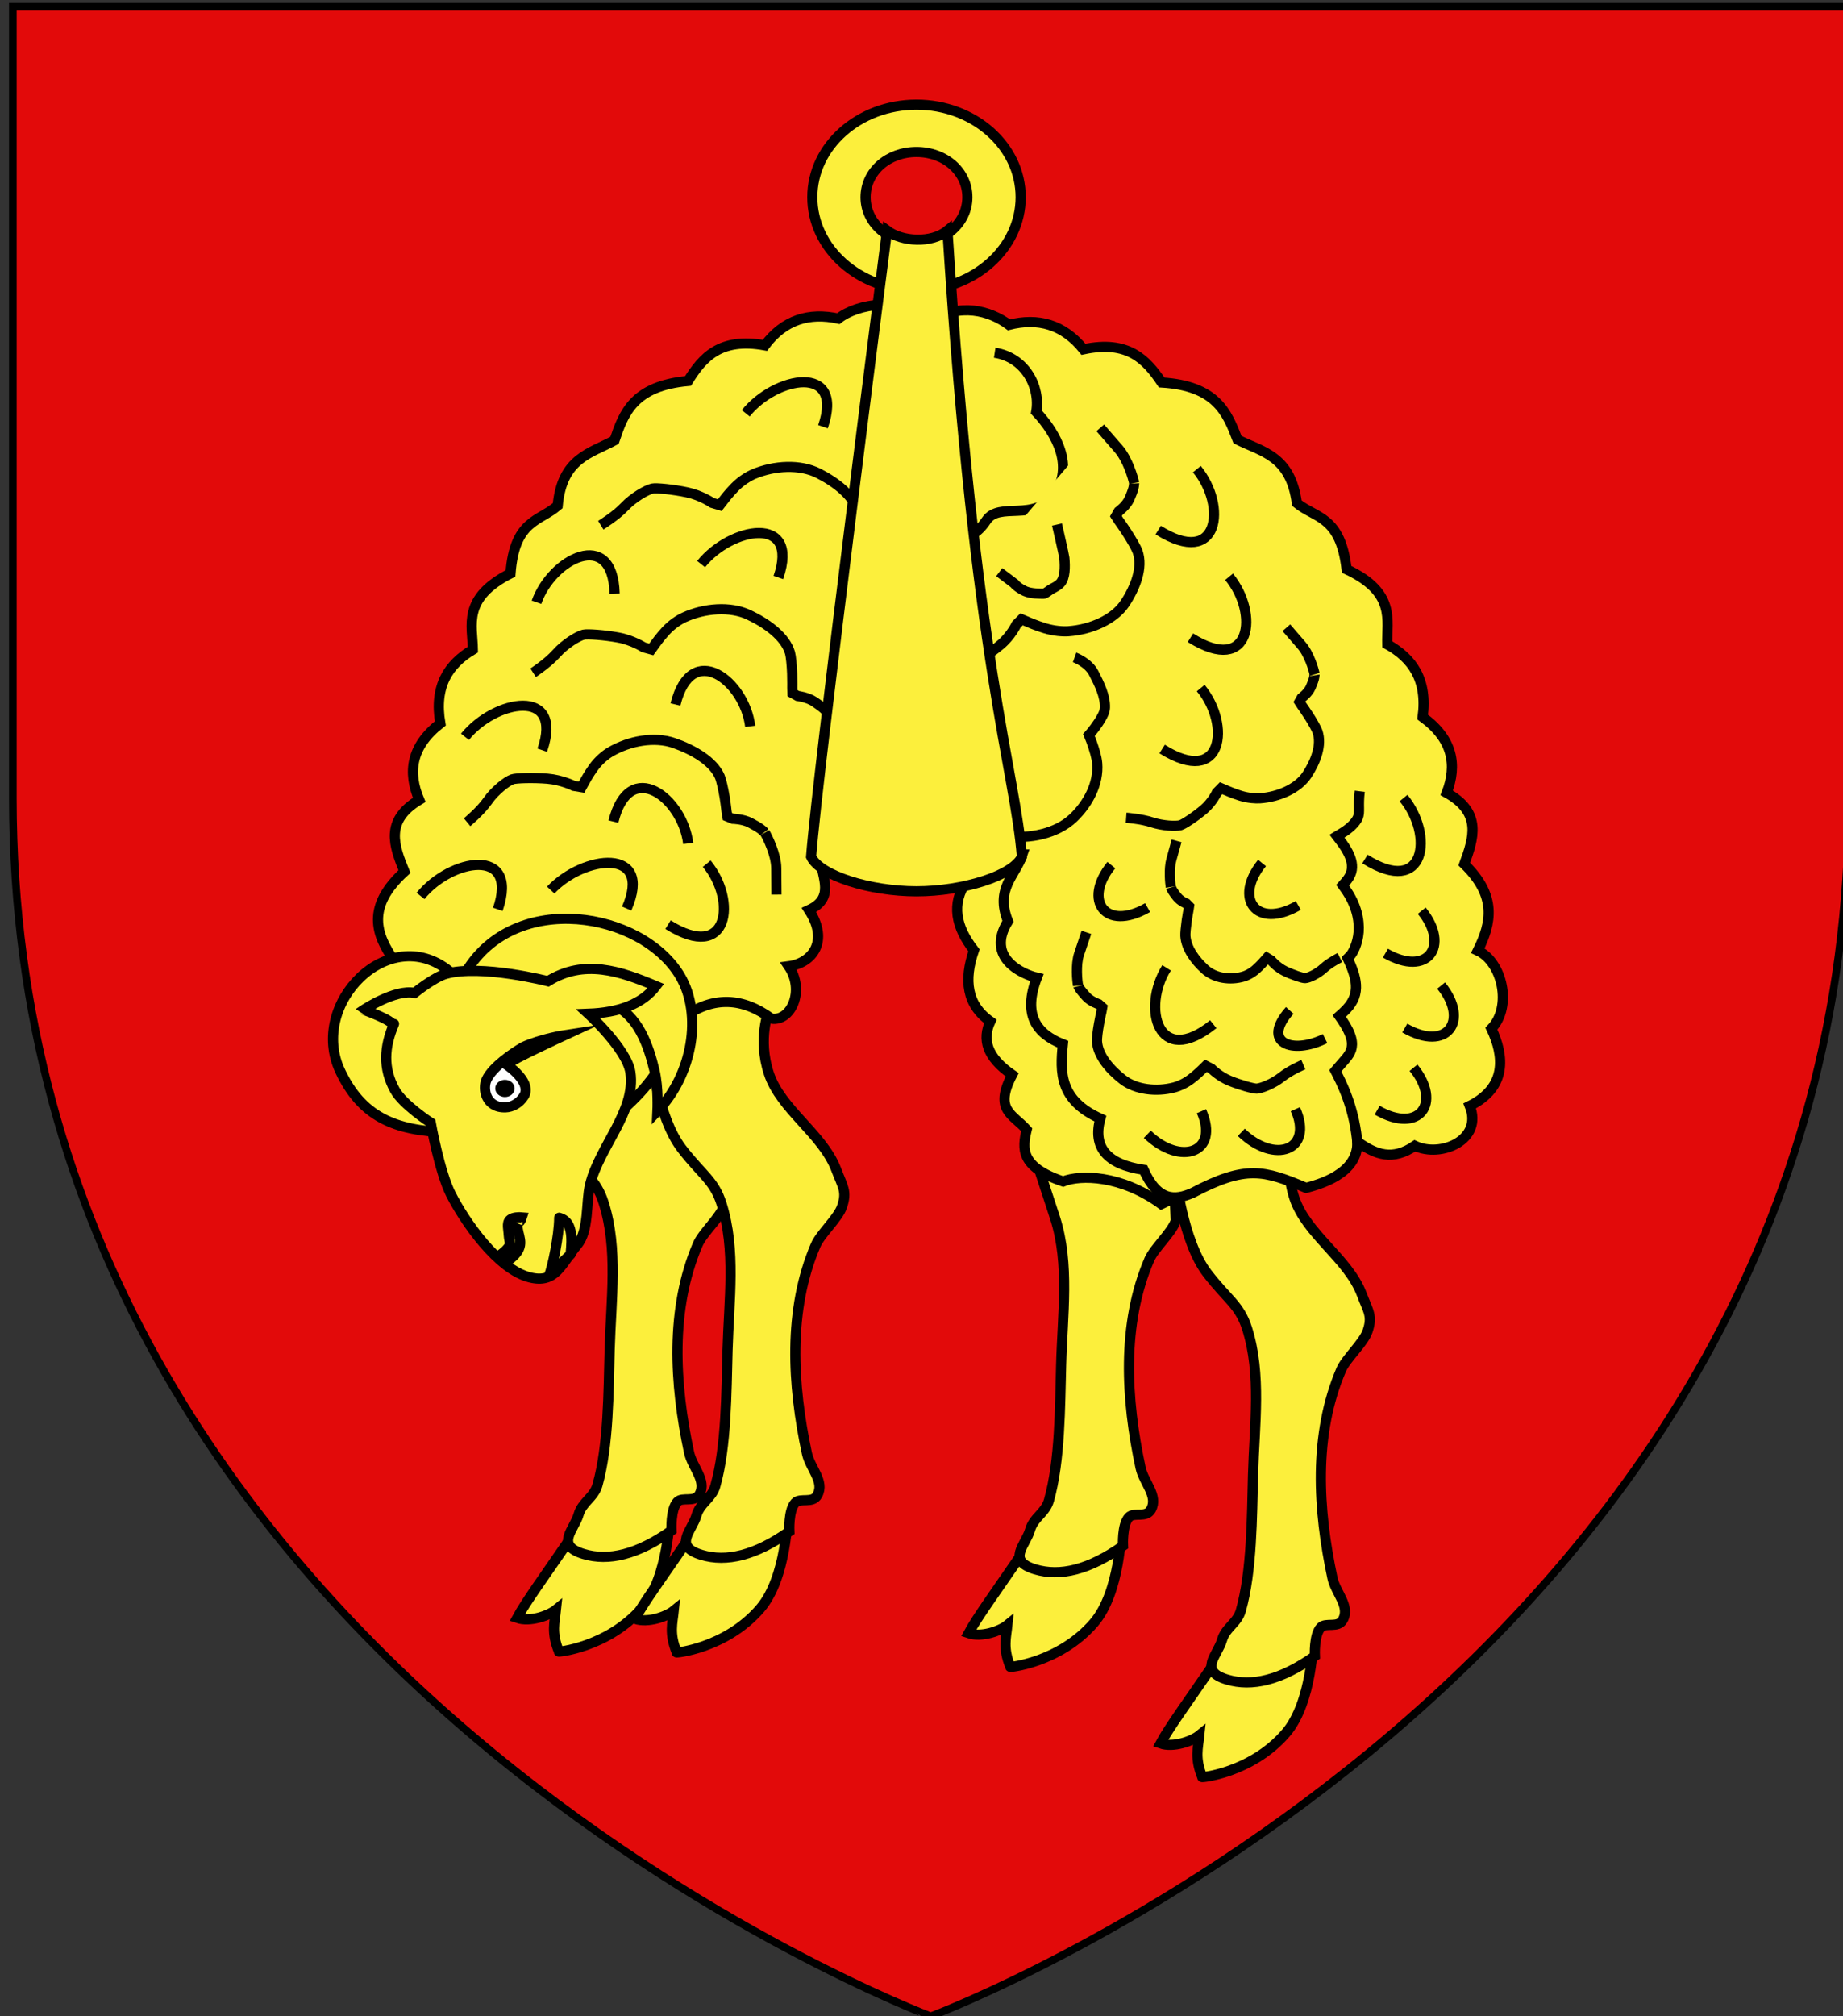 <?xml version="1.0" encoding="utf-8"?>
<!-- Generator: Adobe Illustrator 15.1.0, SVG Export Plug-In . SVG Version: 6.00 Build 0)  -->
<!DOCTYPE svg PUBLIC "-//W3C//DTD SVG 1.1//EN" "http://www.w3.org/Graphics/SVG/1.1/DTD/svg11.dtd">
<svg version="1.1" id="svg2" xmlns:svg="http://www.w3.org/2000/svg"
	 xmlns="http://www.w3.org/2000/svg" xmlns:xlink="http://www.w3.org/1999/xlink" x="0px" y="0px" width="181.417px"
	 height="198.425px" viewBox="0 0 181.417 198.425" enable-background="new 0 0 181.417 198.425" xml:space="preserve">
<rect x="0" y="0" width="181.417" height="198.425" fill="#333333" stroke="none"/>
<path id="path1411" fill="#E20A0A" stroke="#000000" stroke-width="0.75" d="M1.265,78.572V0.666h180.72c0,0,0-8.104,0,77.906
	c0,86.012-90.362,119.854-90.362,119.854S1.265,164.583,1.265,78.572z"/>
<g id="Toison_d_or">
	<g id="Post_D">
		<path id="path52590" fill="#FCEF3C" stroke="#000000" d="M102.264,151.956l-1.755,1.061c-2.381,3.481-4.314,6.128-5.167,7.71
			c1.273,0.444,3.133-0.235,3.821-0.8c-0.125,1.207-0.471,2.242,0.289,4.104c-0.311,0.083,4.812-0.333,8.236-4.332
			c2.587-3.021,2.688-9.161,2.688-9.161L102.264,151.956z"/>
		<path id="path52592" fill="#FCEF3C" stroke="#000000" d="M115.732,120.155c-0.391,1.152-2.113,2.673-2.599,3.798
			c-2.747,6.386-2.298,13.776-0.861,20.492c0.313,1.466,1.761,2.755,1.034,4.101c-0.474,0.879-1.689,0.23-2.187,0.769
			c-0.684,0.736-0.578,2.818-0.578,2.818c-3.334,2.365-6.192,3.048-8.653,2.306c-2.852-0.86-0.912-2.391-0.492-3.882
			c0.347-1.224,1.511-1.672,1.854-2.896c1.112-3.913,1.087-9.222,1.204-13.359c0.135-4.946,0.843-9.884-0.588-14.408l-1.596-4.869
			l13.255-0.161L115.732,120.155z"/>
	</g>
	<path fill="#FCEF3C" stroke="#000000" d="M114.316,118.499c-3.949-2.868-7.945-2.919-9.67-2.229
		c-4.237-1.427-4.024-3.245-3.582-5.091c-1.377-1.549-3.25-1.915-1.432-5.408c-2.533-1.748-2.953-3.498-2.148-5.248
		c-2.333-1.65-2.622-4.078-1.612-6.998c-1.778-2.281-2.278-4.558-0.715-6.839l1.79-4.294l14.505-0.161l7.164,34.196L114.316,118.499
		z"/>
	<g id="Ant_D">
		<path id="path52578" fill="#FCEF3C" stroke="#000000" d="M57.824,150.452l-1.755,1.059c-2.379,3.479-4.314,6.126-5.167,7.71
			c1.273,0.442,3.134-0.239,3.823-0.799c-0.124,1.205-0.475,2.244,0.291,4.104c-0.314,0.082,4.809-0.335,8.234-4.334
			c2.585-3.02,2.685-9.161,2.685-9.161L57.824,150.452z"/>
		<path id="path52580" fill="#FCEF3C" stroke="#000000" d="M64.08,99.39c0,0-1.127,2.722,0,6.145
			c1.171,3.572,5.293,5.953,6.63,9.479c0.65,1.709,1.083,2.137,0.576,3.633c-0.387,1.154-2.112,2.675-2.594,3.797
			c-2.749,6.386-2.298,13.781-0.864,20.496c0.313,1.465,1.758,2.755,1.035,4.099c-0.473,0.878-1.69,0.231-2.189,0.766
			c-0.682,0.74-0.574,2.82-0.574,2.82c-3.333,2.364-6.194,3.048-8.653,2.305c-2.852-0.861-0.915-2.395-0.494-3.883
			c0.348-1.223,1.51-1.671,1.857-2.894c1.109-3.916,1.087-9.222,1.203-13.356c0.137-4.949,0.843-9.887-0.588-14.411
			c-0.732-2.322-1.934-2.85-3.925-5.441c-2.407-3.133-3.134-9.739-3.134-9.739l3.348-7.662l7.212,0.512L64.08,99.39z"/>
	</g>
	<g id="Post_G">
		<path id="path52572" fill="#FCEF3C" stroke="#000000" d="M121.154,162.805l-1.753,1.06c-2.379,3.481-4.317,6.128-5.168,7.709
			c1.272,0.442,3.135-0.238,3.823-0.799c-0.123,1.205-0.472,2.242,0.29,4.104c-0.312,0.083,4.812-0.333,8.237-4.335
			c2.589-3.019,2.685-9.158,2.685-9.158L121.154,162.805z"/>
		<path id="path52574" fill="#FCEF3C" stroke="#000000" d="M127.409,111.744c0,0-1.126,2.722,0,6.147
			c1.173,3.57,5.295,5.953,6.634,9.478c0.65,1.709,1.082,2.138,0.576,3.633c-0.386,1.152-2.111,2.673-2.596,3.797
			c-2.749,6.387-2.297,13.779-0.864,20.496c0.312,1.463,1.761,2.754,1.033,4.098c-0.471,0.879-1.69,0.23-2.186,0.768
			c-0.682,0.737-0.577,2.819-0.577,2.819c-3.334,2.363-6.194,3.047-8.653,2.306c-2.85-0.858-0.913-2.396-0.489-3.882
			c0.345-1.225,1.508-1.671,1.853-2.894c1.108-3.917,1.09-9.222,1.203-13.359c0.137-4.948,0.844-9.884-0.586-14.409
			c-0.736-2.322-1.937-2.851-3.926-5.441c-2.408-3.131-3.133-9.737-3.133-9.737l3.348-7.662l7.212,0.514L127.409,111.744z"/>
	</g>
	<g id="Ant_G">
		<path id="path52564" fill="#FCEF3C" stroke="#000000" d="M69.422,150.538l-1.753,1.061c-2.379,3.483-4.316,6.13-5.167,7.709
			c1.273,0.446,3.132-0.235,3.821-0.796c-0.124,1.205-0.472,2.24,0.292,4.101c-0.316,0.081,4.809-0.331,8.232-4.332
			c2.587-3.02,2.687-9.161,2.687-9.161L69.422,150.538z"/>
		<path id="path52562" fill="#FCEF3C" stroke="#000000" d="M75.678,99.478c0,0-1.124,2.719,0,6.147
			c1.172,3.57,5.295,5.953,6.635,9.477c0.648,1.707,1.083,2.14,0.576,3.635c-0.389,1.152-2.111,2.672-2.596,3.797
			c-2.747,6.385-2.299,13.778-0.864,20.495c0.313,1.467,1.762,2.754,1.037,4.099c-0.474,0.878-1.693,0.229-2.19,0.766
			c-0.682,0.739-0.575,2.82-0.575,2.82c-3.334,2.363-6.196,3.046-8.653,2.304c-2.851-0.86-0.914-2.391-0.491-3.882
			c0.346-1.222,1.509-1.672,1.854-2.891c1.11-3.919,1.089-9.227,1.205-13.36c0.139-4.948,0.843-9.887-0.587-14.409
			c-0.736-2.325-1.935-2.852-3.927-5.443c-2.408-3.131-3.134-9.736-3.134-9.736l3.347-7.663l7.212,0.512L75.678,99.478z"/>
	</g>
	<path id="path52543" fill="#FCEF3C" stroke="#000000" d="M38.827,94.576c-1.852-2.599-2.79-5.354,0.986-8.8
		c-1.019-2.501-1.979-4.999,1.454-7.058c-1.144-2.714-0.822-5.264,2.076-7.53c-0.633-3.68,0.807-5.824,3.202-7.261
		c-0.031-2.396-1.081-5.062,3.707-7.496c0.399-5.282,2.851-5.099,4.643-6.665c0.43-4.693,3.244-5.15,5.594-6.429
		c0.912-2.687,1.873-5.353,7.237-5.843c1.43-2.3,3.148-4.305,7.567-3.507c1.889-2.512,4.339-3.262,7.236-2.629
		c1.872-1.483,6.215-2.225,9.042,0.249c2.929-1.826,5.817-1.062,7.748,0.362c2.869-0.723,5.348-0.047,7.334,2.407
		c4.385-0.934,6.181,1.015,7.7,3.269c5.381,0.327,6.443,2.959,7.461,5.619c2.402,1.204,5.23,1.577,5.843,6.25
		c1.853,1.511,4.296,1.252,4.9,6.516c4.879,2.285,3.936,4.98,4,7.377c2.446,1.364,3.974,3.462,3.482,7.159
		c2.987,2.174,3.409,4.715,2.368,7.461c3.512,1.954,2.649,4.477,1.73,7.009c3.206,3.12,2.704,5.753,1.332,8.518
		c2.396,1.1,3.429,5.494,1.337,7.682c1.263,2.686,1.557,5.755-2.132,7.597c1.335,3.351-2.844,5.136-5.402,3.927
		c-2.194,1.49-3.835,0.896-5.661-0.41c0.105,3.213-3.848,4.225-5.04,4.553c-4.142-1.743-5.945-2.264-11.172,0.487
		c-1.752,0.779-3.438,0.83-4.827-2.268c-3.634-0.535-5.026-2.229-4.262-5.042c-4.036-1.816-3.967-4.543-3.688-7.312
		c-2.627-1.039-3.956-2.918-2.558-6.556c-1.388-0.32-5.084-1.943-2.843-5.549c-1.291-3.233,0.752-4.488,1.42-6.558l-19.873,0.506
		c0.177,1.771,1.414,3.779-1.137,4.946c2.021,3.104,0.311,5.224-1.995,5.531c1.632,2.416,0.22,5.457-1.695,5.16
		c-2.838-2.095-5.676-2.195-8.515-0.254c-1.986,5.15-3.976,7.237-5.963,9.08l-11.926-2.775L38.827,94.576z"/>
	<g id="g52537">
		<path id="COrne_D" fill="#FCEF3C" stroke="#000000" d="M44.195,95.548c-5.915-4.761-13.83,3.221-10.708,9.856
			c2.097,4.453,5.292,5.881,10.62,6.041c0,0-1.114-0.447-2.241-1.842c-1.644-2.038-3.474-4.766-2.611-7.151
			c0.454-1.245,3.559-2.317,3.559-2.317L44.195,95.548z"/>
		<path id="path52501" fill="#FCEF3C" stroke="#000000" d="M45.871,95.656c4.799-8.044,17.323-5.954,21.086,0.413
			c2.221,3.758,1.221,9.669-2.24,13.273c0,0,0.11-2.295-0.289-3.972c-0.584-2.45-1.616-5.493-4.183-6.533
			c-1.336-0.541-4.325,0.767-4.325,0.767L45.871,95.656z"/>
		<path id="Corne_G" fill="#FCEF3C" stroke="#000000" d="M38.668,100.945c-0.058,0.125,0.163-0.289,0.11-0.164
			c-0.95,2.237-1.113,4.325,0.098,6.51c0.791,1.422,3.525,3.203,3.525,3.203s0.86,4.839,1.984,7.046
			c1.352,2.659,4.592,7.369,7.751,8.167c2.587,0.655,3.083-1.286,4.686-3.205c1.191-1.422,0.838-4.188,1.262-5.921
			c0.93-3.776,4.532-7.218,3.968-11.05c-0.332-2.261-4.145-5.764-4.145-5.764c3.008-0.111,5.305-0.94,6.668-2.722
			c-3.545-1.492-7.09-2.682-10.637-0.478c0,0-6.555-1.68-10.023-0.733c-1.185,0.324-3.104,1.881-3.104,1.881
			c-1.924-0.39-5.007,1.664-5.007,1.664S38.883,100.472,38.668,100.945z"/>
		<path id="Oeil" fill="#FFFFFF" stroke="#000000" stroke-miterlimit="10" d="M55.589,101.87c0,0-2.278,0.347-4.094,1.177
			c-1.033,0.596-3.007,1.949-3.589,3.176c-0.437,0.92-0.095,2.819,1.863,2.752c0.596-0.018,1.35-0.373,1.801-1.104
			c0.774-1.25-1.218-2.76-1.728-3.111C50.287,104.318,55.589,101.87,55.589,101.87L55.589,101.87L55.589,101.87z"/>
		<path id="Narine" fill="#FCEF3C" stroke="#000000" stroke-miterlimit="10" d="M51.369,119.808
			c-0.611-0.049-0.981,0.053-1.19,0.257c-0.322,0.31-0.114,0.966-0.104,1.451c0.007,0.329,0.166,0.809,0.114,0.978
			c-0.049,0.172-0.305,0.479-0.566,0.705c-0.26,0.223-0.497,0.376-0.497,0.376l0.576,0.716c0,0,0.292-0.188,0.611-0.461
			c0.319-0.273,0.69-0.634,0.834-1.118c0.145-0.498-0.007-0.962-0.106-1.38c-0.099-0.418-0.144-0.783-0.084-0.933
			c-0.024,0.062,0.076-0.082,0.19-0.169C51.263,120.147,51.369,119.808,51.369,119.808
			C50.758,119.759,51.369,119.808,51.369,119.808z"/>
		<path id="Bouche" fill="#FCEF3C" stroke="#000000" stroke-linecap="round" stroke-linejoin="round" stroke-miterlimit="10" d="
			M55.045,119.839c-0.01,1.812-0.683,4.912-0.974,5.625l2.093-2.021C56.345,121.736,56.342,120.187,55.045,119.839z"/>
		<ellipse cx="49.704" cy="107.113" rx="0.954" ry="0.847"/>
	</g>
	<g id="Toison">
		<path id="path52558_1_" fill="#FCEF3C" stroke="#000000" stroke-miterlimit="10" d="M133.847,77.871
			c-0.181,1.452,0.045,2.029-0.185,2.588c-0.231,0.555-0.935,1.157-1.532,1.512l-0.527,0.318l0.357,0.47
			c0.569,0.752,0.974,1.472,1.09,2.124c0.114,0.653-0.012,1.241-0.609,1.919l-0.278,0.316l0.242,0.339
			c1.14,1.601,1.416,3.087,1.332,4.267c-0.087,1.181-0.592,2.083-0.823,2.322l-0.256,0.258l0.144,0.32
			c0.41,0.917,0.703,1.789,0.675,2.601c-0.028,0.811-0.341,1.583-1.296,2.444l-0.349,0.314l0.259,0.375
			c1.028,1.506,1.103,2.346,0.905,2.956c-0.192,0.614-0.757,1.113-1.325,1.796l-0.226,0.268l0.156,0.305
			c0.955,1.852,1.881,4.246,2.064,7.46"/>
		<path fill="#FCEF3C" stroke="#000000" stroke-miterlimit="10" d="M90.777,51.902c2.266,1.454,4.654,1.829,6.305-0.673
			c1.275-1.923,4.763,0.206,6.717-2.585c1.917-2.737,0.241-5.938-1.8-8.107c0.431-2.445-1.071-5.361-4.084-5.824l0,0"/>
		<path fill="#FCEF3C" stroke="#000000" stroke-miterlimit="10" d="M78.947,35.5"/>
		<path fill="#FCEF3C" stroke="#000000" stroke-miterlimit="10" d="M73.408,40.673c2.938-3.656,9.738-4.938,7.604,1.321"/>
		<path fill="#FCEF3C" stroke="#000000" stroke-miterlimit="10" d="M108.305,42.105L108.305,42.105l1.801,2.071
			c0.901,1.034,1.426,2.848,1.534,3.347c-0.005-0.03,0.003,0.257-0.082,0.56c-0.088,0.303-0.226,0.652-0.375,0.995
			c-0.299,0.692-1.073,1.254-1.073,1.254l-0.267,0.471l0.281,0.435c0,0,0.406,0.556,0.834,1.224
			c0.434,0.667,0.913,1.509,1.021,1.824c0.548,1.581-0.219,3.532-1.245,5.084c-1.052,1.588-3.322,2.591-5.559,2.75
			c-0.53,0.038-1.414-0.015-2.32-0.292c-0.909-0.279-1.609-0.591-1.609-0.591l-0.685-0.292l-0.516,0.521c0,0-0.525,1.114-1.55,1.974
			c-1.025,0.864-2.405,1.756-2.758,1.849c-0.567,0.147-2.146,0.073-3.396-0.338c-1.253-0.41-3.045-0.54-3.045-0.54"/>
		<path fill="#FCEF3C" stroke="#000000" stroke-miterlimit="10" d="M59.139,51.686c0,0,1.485-0.907,2.34-1.817
			c0.856-0.909,2.185-1.671,2.759-1.792c0.356-0.076,2.052,0.087,3.423,0.384c1.375,0.293,2.45,1.032,2.45,1.032l0.738,0.222
			l0.433-0.557c0,0,0.433-0.583,1.063-1.223c0.633-0.643,1.371-1.077,1.852-1.281c2.026-0.853,4.559-0.988,6.364-0.073
			c1.761,0.894,3.512,2.247,3.926,3.861c0.081,0.322,0.143,1.261,0.141,2.032c0,0.77-0.042,1.431-0.042,1.431v0.505l0.496,0.29
			c0,0,0.985,0.147,1.63,0.612c0.323,0.234,0.642,0.473,0.884,0.701c0.243,0.227,0.396,0.475,0.385,0.448
			c0.189,0.483,0.752,2.285,0.547,3.583l-0.407,2.594"/>
		<path fill="#FCEF3C" stroke="#000000" stroke-miterlimit="10" d="M117.811,46.169L117.811,46.169
			c2.981,3.623,2.211,9.772-3.8,5.998"/>
		<path fill="#FCEF3C" stroke="#000000" stroke-miterlimit="10" d="M74.547,50.34"/>
		<path fill="#FCEF3C" stroke="#000000" stroke-miterlimit="10" d="M69.014,55.514c2.935-3.658,9.744-4.938,7.603,1.32"/>
		<path fill="#FCEF3C" stroke="#000000" stroke-miterlimit="10" d="M104.045,51.622c0,0,0.699,3.023,0.723,3.274
			c0.085,0.954,0.071,1.924-0.364,2.461c-0.135,0.168-0.455,0.384-0.789,0.548c-0.334,0.167-0.715,0.534-0.891,0.527
			c-0.339-0.011-1.23,0.016-1.834-0.26c-0.606-0.279-1.022-0.668-1.04-0.741l-1.489-1.127"/>
		<path fill="#FCEF3C" stroke="#000000" stroke-miterlimit="10" d="M52.81,59.271c1.5-4.292,7.517-7.394,7.689-0.859"/>
		<path fill="#FCEF3C" stroke="#000000" stroke-miterlimit="10" d="M52.479,66.206c0,0,1.452-0.946,2.275-1.877
			c0.823-0.933,2.122-1.733,2.69-1.87c0.351-0.085,2.054,0.028,3.434,0.285c1.382,0.255,2.487,0.962,2.487,0.962l0.744,0.205
			l0.414-0.571c0,0,0.412-0.595,1.019-1.254c0.61-0.66,1.33-1.114,1.805-1.33c1.998-0.91,4.518-1.114,6.354-0.252
			c1.792,0.843,3.596,2.145,4.064,3.746c0.092,0.318,0.183,1.26,0.21,2.03c0.026,0.769,0.013,1.428,0.013,1.428l0.017,0.505
			l0.502,0.277c0,0,0.991,0.12,1.653,0.568c0.332,0.223,0.655,0.452,0.904,0.669c0.251,0.221,0.415,0.468,0.403,0.441
			c0.204,0.476,0.83,2.263,0.674,3.562"/>
		<path fill="#FCEF3C" stroke="#000000" stroke-miterlimit="10" d="M126.624,61.776l1.503,1.738c0.75,0.867,1.186,2.389,1.274,2.809
			c-0.009-0.023,0,0.214-0.067,0.47c-0.069,0.255-0.188,0.545-0.312,0.833c-0.248,0.579-0.894,1.05-0.894,1.05l-0.221,0.394
			l0.238,0.367c0,0,0.338,0.466,0.695,1.027c0.359,0.559,0.754,1.265,0.845,1.53c0.456,1.327-0.176,2.961-1.028,4.262
			c-0.877,1.332-2.76,2.172-4.616,2.302c-0.44,0.031-1.175-0.012-1.932-0.245c-0.752-0.236-1.337-0.499-1.337-0.499l-0.573-0.244
			l-0.425,0.434c0,0-0.43,0.938-1.282,1.661c-0.85,0.724-1.997,1.469-2.289,1.548c-0.469,0.123-1.781,0.058-2.821-0.286
			c-1.04-0.344-2.53-0.452-2.53-0.452"/>
		<path fill="#FCEF3C" stroke="#000000" stroke-miterlimit="10" d="M66.488,69.329c1.578-6.389,6.812-2.312,7.36,2.151"/>
		<path fill="#FCEF3C" stroke="#000000" stroke-miterlimit="10" d="M99.016,82.282c1.158,0.149,2.406,0.098,3.559-0.192h0.002
			c1.152-0.29,2.241-0.802,3.089-1.614c1.437-1.375,2.504-3.362,2.336-5.361c-0.053-0.619-0.281-1.326-0.507-1.981
			c-0.148-0.435-0.237-0.585-0.315-0.793c0.157-0.183,0.282-0.312,0.575-0.704c0.217-0.293,0.448-0.622,0.634-0.951
			c0.18-0.329,0.356-0.62,0.376-1.047c0.044-1.125-0.553-2.327-1.1-3.392c-0.547-1.071-1.887-1.553-1.887-1.553"/>
		<path fill="#FCEF3C" stroke="#000000" stroke-miterlimit="10" d="M51.308,67.335"/>
		<path fill="#FCEF3C" stroke="#000000" stroke-miterlimit="10" d="M45.77,72.509c2.933-3.654,9.752-4.939,7.604,1.317"/>
		<path fill="#FCEF3C" stroke="#000000" stroke-miterlimit="10" d="M45.979,80.917c0,0,1.32-1.087,2.021-2.096
			c0.7-1.009,1.886-1.935,2.438-2.128c0.339-0.12,2.047-0.174,3.452-0.059c1.406,0.116,2.592,0.708,2.592,0.708l0.768,0.127
			l0.337-0.608c0,0,0.332-0.632,0.851-1.349c0.521-0.718,1.183-1.242,1.627-1.503c1.869-1.102,4.35-1.558,6.28-0.885
			c1.889,0.658,3.845,1.774,4.514,3.317c0.132,0.306,0.343,1.231,0.47,1.994c0.124,0.762,0.189,1.417,0.189,1.417l0.082,0.502
			l0.537,0.224c0,0,0.998,0.018,1.714,0.396c0.358,0.188,0.706,0.384,0.985,0.577c0.279,0.194,0.471,0.422,0.455,0.395
			c0.267,0.454,1.112,2.168,1.122,3.476l0.021,2.619"/>
		<path fill="#FCEF3C" stroke="#000000" stroke-miterlimit="10" d="M60.38,80.857c1.586-6.384,6.813-2.316,7.364,2.15"/>
		<path fill="#FCEF3C" stroke="#000000" stroke-miterlimit="10" d="M138.159,78.538L138.159,78.538L138.159,78.538
			c2.977,3.623,2.218,9.776-3.797,5.999"/>
		<path fill="#FCEF3C" stroke="#000000" stroke-miterlimit="10" d="M120.982,56.761L120.982,56.761L120.982,56.761
			c2.978,3.623,2.218,9.775-3.798,5.999"/>
		<path fill="#FCEF3C" stroke="#000000" stroke-miterlimit="10" d="M118.194,67.714L118.194,67.714L118.194,67.714
			c2.976,3.623,2.218,9.776-3.798,5.998"/>
		<path fill="#FCEF3C" stroke="#000000" stroke-miterlimit="10" d="M131.89,94.236c0,0-0.977,0.48-1.587,1.041
			c-0.604,0.563-1.474,0.963-1.828,0.982c-0.219,0.015-1.213-0.31-1.999-0.69c-0.785-0.381-1.347-1.05-1.347-1.05l-0.412-0.252
			l-0.32,0.358c0,0-0.315,0.375-0.76,0.767c-0.444,0.394-0.929,0.624-1.236,0.711c-1.295,0.38-2.81,0.177-3.789-0.708
			c-0.955-0.865-1.854-2.068-1.927-3.293c-0.016-0.245,0.052-0.936,0.131-1.499c0.084-0.565,0.175-1.041,0.175-1.041l0.055-0.372
			l-0.264-0.269c0,0-0.568-0.228-0.905-0.644c-0.166-0.208-0.329-0.418-0.448-0.614c-0.123-0.195-0.186-0.399-0.182-0.376
			c-0.061-0.375-0.201-1.76,0.056-2.682l0.515-1.854"/>
		<path fill="#FCEF3C" stroke="#000000" stroke-miterlimit="10" d="M54.211,87.594c3.234-3.444,10.133-4.279,7.474,1.82"/>
		<path fill="#FCEF3C" stroke="#000000" stroke-miterlimit="10" d="M41.396,88.172c2.937-3.652,9.739-4.939,7.605,1.32"/>
		<path fill="#FCEF3C" stroke="#000000" stroke-miterlimit="10" d="M127.798,89.108c-4.155,2.39-6.389-0.707-3.569-4.179l0,0"/>
		<path fill="#FCEF3C" stroke="#000000" stroke-miterlimit="10" d="M69.565,84.998L69.565,84.998
			c2.984,3.628,2.215,9.769-3.806,5.999"/>
		<path fill="#FCEF3C" stroke="#000000" stroke-miterlimit="10" d="M112.964,89.32c-4.16,2.386-6.393-0.71-3.569-4.182l0,0"/>
		<path fill="#FCEF3C" stroke="#000000" stroke-miterlimit="10" d="M118.263,109.353c1.808,4.096-2.053,5.423-5.324,2.277l0,0"/>
		<path fill="#FCEF3C" stroke="#000000" stroke-miterlimit="10" d="M127.512,109.158c1.807,4.096-2.054,5.422-5.324,2.277l0,0"/>
		<path fill="#FCEF3C" stroke="#000000" stroke-miterlimit="10" d="M128.294,104.774c0,0-1.316,0.564-2.13,1.216
			c-0.818,0.652-1.987,1.119-2.463,1.144c-0.293,0.016-1.612-0.345-2.66-0.773c-1.045-0.429-1.791-1.189-1.791-1.189l-0.554-0.286
			l-0.421,0.412c0,0-0.436,0.434-1.033,0.892c-0.602,0.455-1.249,0.723-1.664,0.828c-1.739,0.45-3.765,0.229-5.061-0.775
			c-1.264-0.984-2.453-2.349-2.536-3.76c-0.021-0.278,0.079-1.079,0.197-1.726c0.114-0.648,0.245-1.195,0.245-1.195l0.077-0.426
			l-0.345-0.309c0,0-0.763-0.252-1.205-0.728c-0.223-0.24-0.437-0.482-0.598-0.704c-0.158-0.222-0.239-0.454-0.237-0.428
			c-0.078-0.43-0.248-2.023,0.107-3.083l0.719-2.126l0,0"/>
		<path fill="#FCEF3C" stroke="#000000" stroke-miterlimit="10" d="M119.429,100.794c-5.46,4.395-7.054-1.624-4.596-5.544l0,0"/>
		<path fill="#FCEF3C" stroke="#000000" stroke-miterlimit="10" d="M130.433,102.21c-3.243,1.608-6.314,0.412-3.476-2.772l0,0"/>
		<path fill="#FCEF3C" stroke="#000000" stroke-miterlimit="10" d="M139.947,89.625L139.947,89.625
			c2.814,3.474,0.581,6.567-3.573,4.177"/>
		<path fill="#FCEF3C" stroke="#000000" stroke-miterlimit="10" d="M139.139,105.078L139.139,105.078
			c2.815,3.474,0.58,6.566-3.575,4.178"/>
		<path fill="#FCEF3C" stroke="#000000" stroke-miterlimit="10" d="M141.856,96.993L141.856,96.993
			c2.814,3.474,0.58,6.567-3.575,4.177"/>
	</g>
	<g id="Suspente">
		<path id="path4399-1" fill="#FCEF3C" stroke="#000000" d="M90.216,10.3c-5.666,0-10.254,4.08-10.254,9.108
			c0,5.031,4.589,9.15,10.254,9.15c5.664,0,10.254-4.121,10.254-9.15C100.472,14.377,95.88,10.3,90.216,10.3z M90.216,14.958
			c2.823,0,5.009,1.942,5.009,4.45c0,2.509-2.214,4.492-5.009,4.492c-2.793,0-5.012-1.984-5.012-4.492
			C85.208,16.899,87.394,14.958,90.216,14.958z"/>
		<path id="path52465" fill="#FCEF3C" stroke="#000000" d="M87.317,22.691c0,0-6.828,53.211-7.476,61.622
			c0.857,1.859,5.791,3.402,10.375,3.402c4.586,0,9.521-1.542,10.376-3.402c-0.649-8.411-4.611-18.869-7.331-61.622
			C91.708,23.972,88.785,23.799,87.317,22.691z"/>
	</g>
</g>
</svg>
